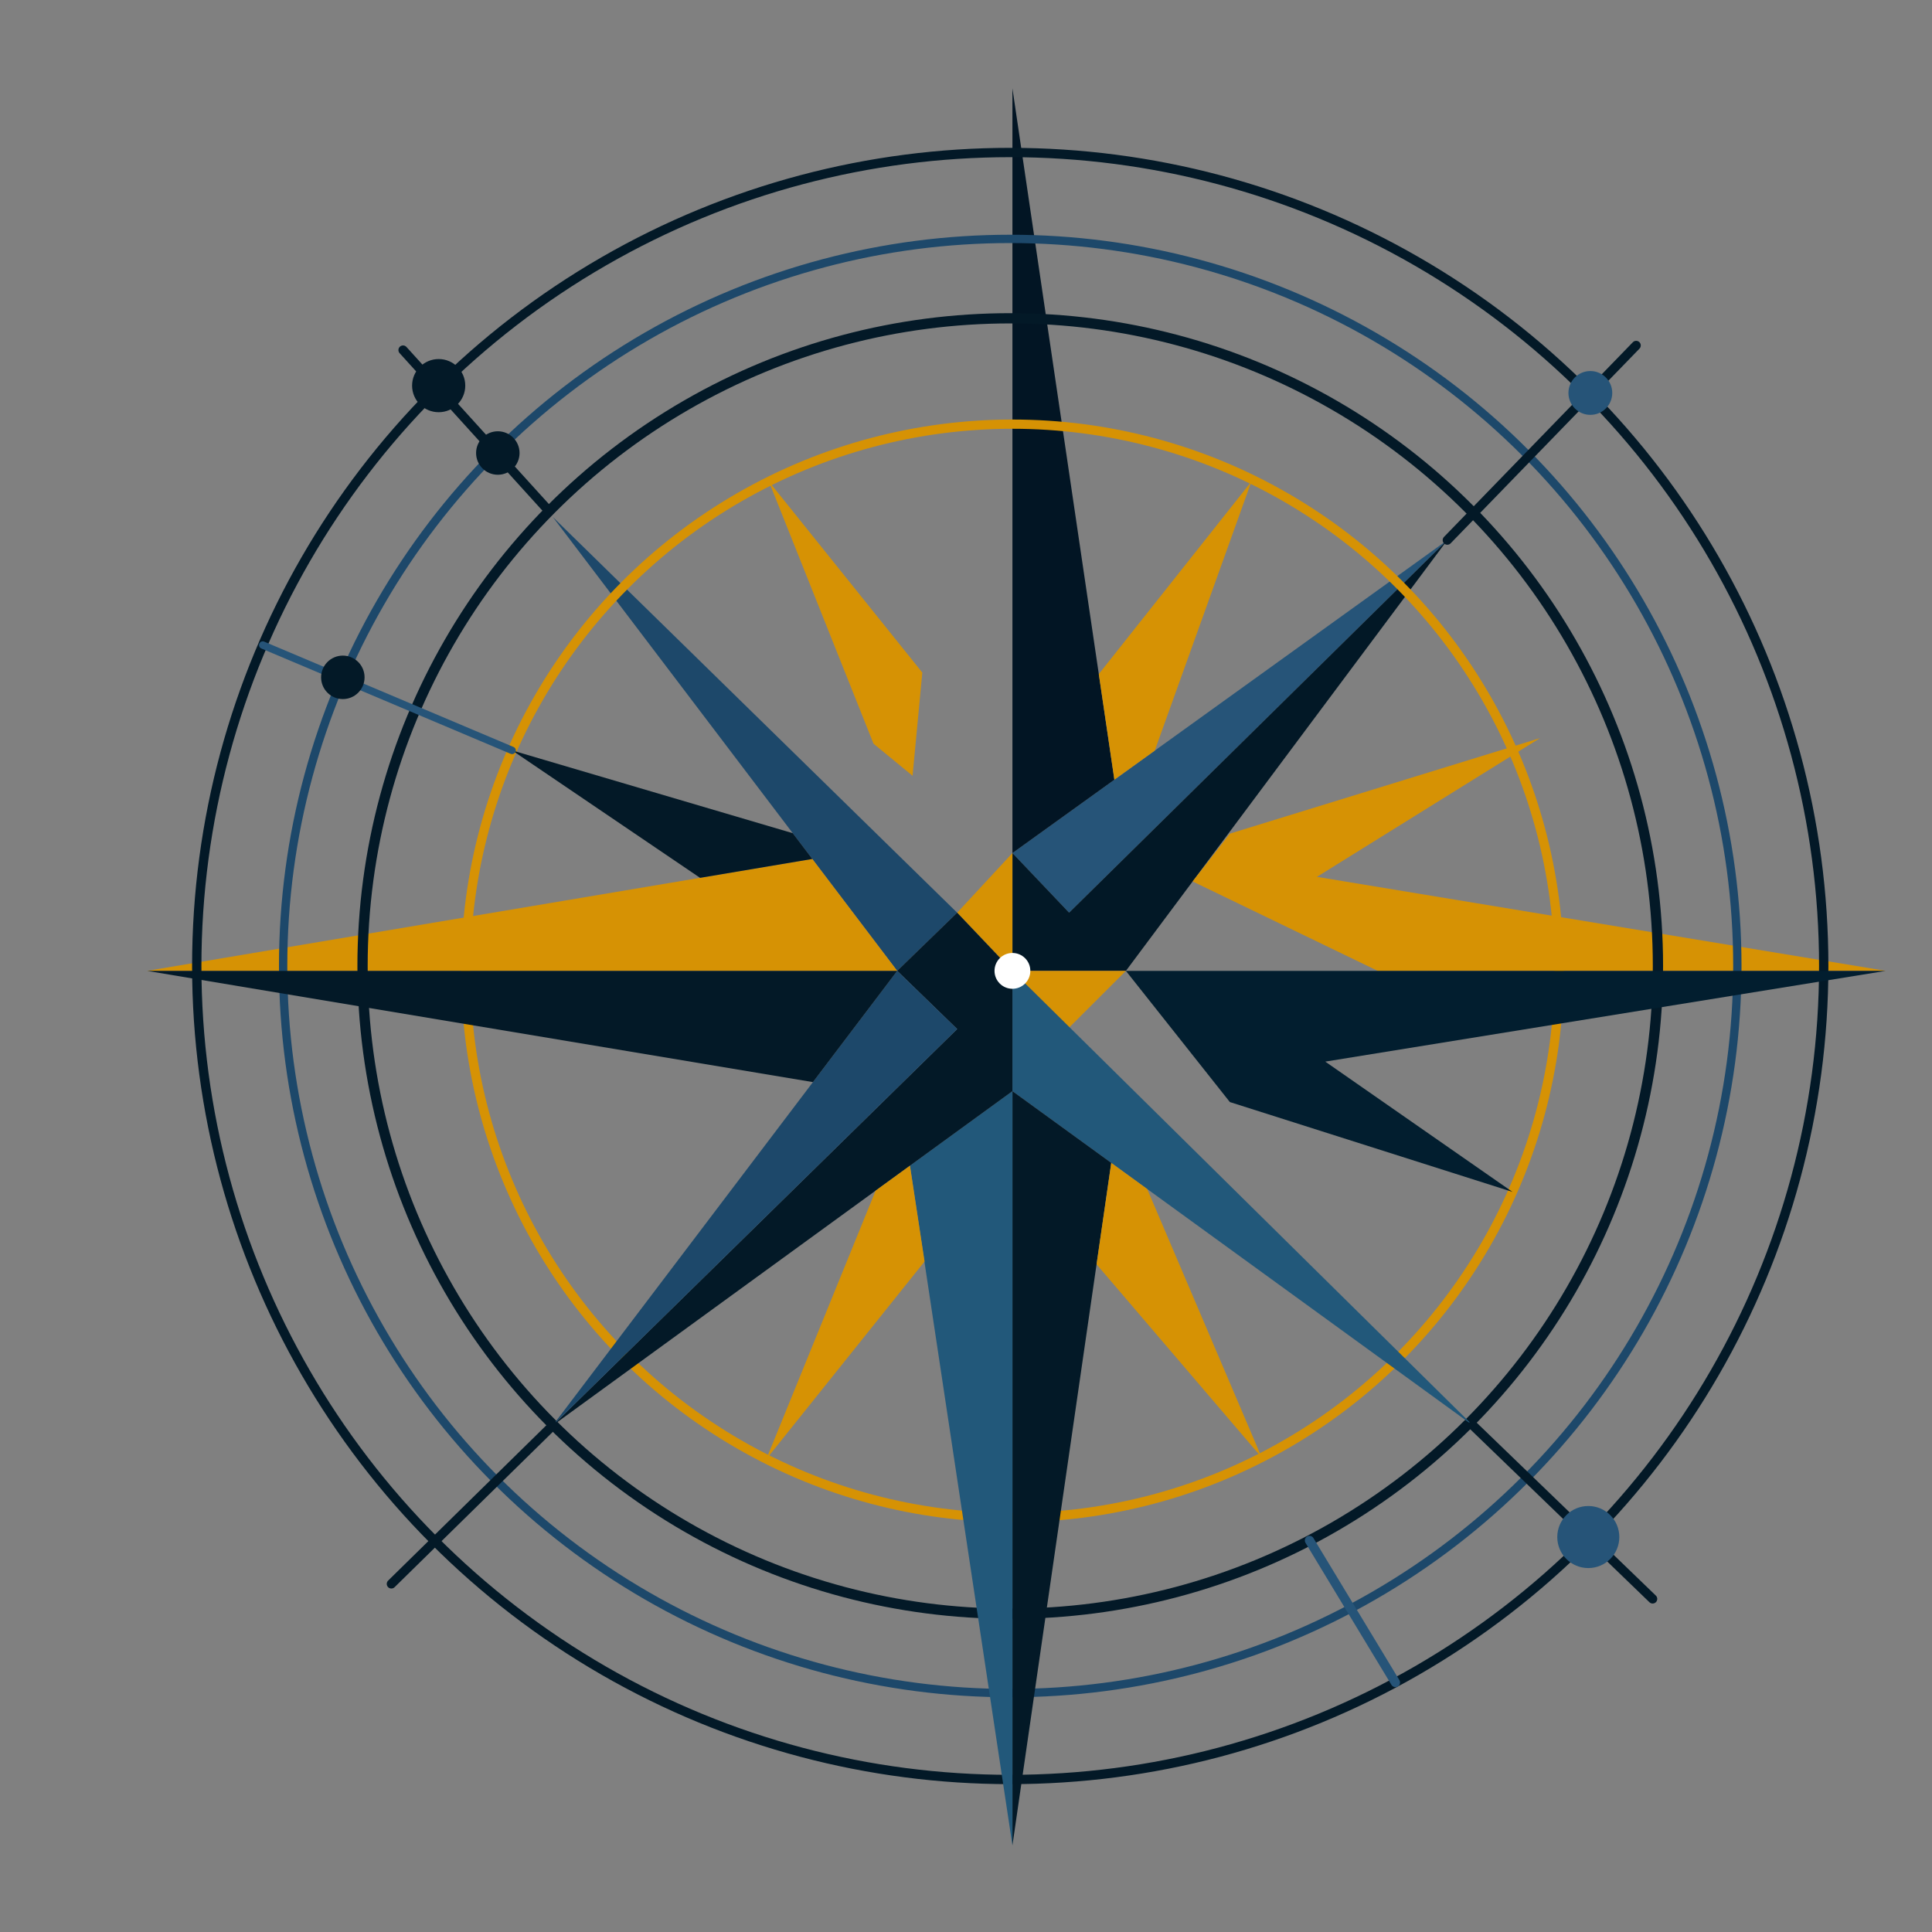 <?xml version="1.0" encoding="UTF-8" standalone="no"?>
<!-- Created with Inkscape (http://www.inkscape.org/) -->

<svg
   width="100mm"
   height="100mm"
   viewBox="0 0 100 100"
   version="1.1"
   id="svg1"
   xml:space="preserve"
   inkscape:version="1.3.2 (091e20e, 2023-11-25)"
   sodipodi:docname="compass.svg"
   xmlns:inkscape="http://www.inkscape.org/namespaces/inkscape"
   xmlns:sodipodi="http://sodipodi.sourceforge.net/DTD/sodipodi-0.dtd"
   xmlns="http://www.w3.org/2000/svg"
   xmlns:svg="http://www.w3.org/2000/svg"><rect x="0" y="0" width="100" height="100" fill="#808080" stroke="none"/><sodipodi:namedview
     id="namedview1"
     pagecolor="#ffffff"
     bordercolor="#000000"
     borderopacity="0.25"
     inkscape:showpageshadow="2"
     inkscape:pageopacity="0.0"
     inkscape:pagecheckerboard="0"
     inkscape:deskcolor="#d1d1d1"
     inkscape:document-units="mm"
     inkscape:zoom="1.6819304"
     inkscape:cx="137.93674"
     inkscape:cy="246.44302"
     inkscape:window-width="1920"
     inkscape:window-height="1052"
     inkscape:window-x="0"
     inkscape:window-y="28"
     inkscape:window-maximized="0"
     inkscape:current-layer="layer1" /><defs
     id="defs1" /><g
     inkscape:label="Calque 1"
     inkscape:groupmode="layer"
     id="layer1"><path
       style="fill:#265478;fill-opacity:1;stroke-width:0.024;stroke-linecap:round;stroke-linejoin:round;stroke-miterlimit:0"
       d="M 52.403,44.154 74.912,27.957 55.337,47.241 Z"
       id="path17700" /><path
       style="fill:#021524;fill-opacity:1;stroke-width:0.024;stroke-linecap:round;stroke-linejoin:round;stroke-miterlimit:0"
       d="M 52.403,44.154 V 4.573 l 5.277,35.784 z"
       id="path17701" /><path
       style="fill:#d69204;fill-opacity:1;stroke-width:0.024;stroke-linecap:round;stroke-linejoin:round;stroke-miterlimit:0"
       d="m 39.8,24.925 5.413,13.569 2.021,1.66 0.505,-5.341 z"
       id="path17702" /><path
       style="fill:#d69204;fill-opacity:1;stroke-width:0.024;stroke-linecap:round;stroke-linejoin:round;stroke-miterlimit:0"
       d="m 56.874,34.89 0.806,5.467 2.09,-1.504 5.002,-13.928 z"
       id="path17703" /><path
       style="fill:#021826;fill-opacity:1;stroke-width:0.024;stroke-linecap:round;stroke-linejoin:round;stroke-miterlimit:0"
       d="m 52.403,44.154 v 6.099 H 58.276 L 74.912,27.957 55.337,47.241 Z"
       id="path17704" /><path
       style="fill:#d69204;fill-opacity:1;stroke-width:0.024;stroke-linecap:round;stroke-linejoin:round;stroke-miterlimit:0"
       d="m 61.73,45.623 1.927,-2.474 16.054,-4.944 -11.548,7.181 29.447,4.866 H 71.312 Z"
       id="path17705"
       sodipodi:nodetypes="ccccccc" /><path
       style="fill:#1d486a;fill-opacity:1;stroke-width:0.024;stroke-linecap:round;stroke-linejoin:round;stroke-miterlimit:0"
       d="M 46.44,50.252 49.543,47.241 28.613,26.76 Z"
       id="path17706" /><path
       style="fill:#d69204;fill-opacity:1;stroke-width:0.024;stroke-linecap:round;stroke-linejoin:round;stroke-miterlimit:0"
       d="M 42.044,44.459 7.611,50.252 H 46.44 Z"
       id="path17707" /><circle
       style="fill:none;fill-opacity:1;stroke:#d69204;stroke-width:0.478;stroke-linecap:round;stroke-linejoin:round;stroke-miterlimit:0;stroke-dasharray:none;stroke-opacity:1"
       id="path17708"
       cx="52.403"
       cy="50.252"
       r="28.298" /><circle
       style="fill:none;fill-opacity:1;stroke:#031927;stroke-width:0.531;stroke-linecap:round;stroke-linejoin:round;stroke-miterlimit:0;stroke-dasharray:none;stroke-opacity:1"
       id="path17708-4"
       cx="52.29"
       cy="50"
       r="33.525" /><circle
       style="fill:none;fill-opacity:1;stroke:#031927;stroke-width:0.483;stroke-linecap:round;stroke-linejoin:round;stroke-miterlimit:0;stroke-dasharray:none;stroke-opacity:1"
       id="path17708-4-7-9"
       cx="52.29"
       cy="50"
       r="42.106" /><circle
       style="fill:none;fill-opacity:1;stroke:#1d486a;stroke-width:0.431;stroke-linecap:round;stroke-linejoin:round;stroke-miterlimit:0;stroke-dasharray:none;stroke-opacity:1"
       id="path17708-4-7-9-3"
       cx="52.29"
       cy="50"
       r="37.635" /><path
       style="fill:#d69204;fill-opacity:1;stroke:none;stroke-width:0.437;stroke-linecap:round;stroke-linejoin:round;stroke-miterlimit:0;stroke-dasharray:none;stroke-opacity:1"
       d="m 52.403,44.154 v 6.099 L 49.543,47.241 Z"
       id="path17709" /><path
       style="fill:#d69204;fill-opacity:1;stroke:none;stroke-width:0.437;stroke-linecap:round;stroke-linejoin:round;stroke-miterlimit:0;stroke-dasharray:none;stroke-opacity:1"
       d="M 52.403,50.252 H 58.276 L 55.261,53.263 52.403,50.252"
       id="path17710" /><path
       style="fill:#021e2f;fill-opacity:1;stroke:none;stroke-width:0.437;stroke-linecap:round;stroke-linejoin:round;stroke-miterlimit:0;stroke-dasharray:none;stroke-opacity:1"
       d="m 58.276,50.252 5.381,6.79 14.628,4.65 -9.689,-6.743 29.014,-4.697 z"
       id="path17711" /><path
       style="fill:#22587a;fill-opacity:1;stroke:none;stroke-width:0.437;stroke-linecap:round;stroke-linejoin:round;stroke-miterlimit:0;stroke-dasharray:none;stroke-opacity:1"
       d="M 52.403,50.252 76.236,73.779 52.403,56.478 Z"
       id="path17712" /><path
       style="fill:#031927;fill-opacity:1;stroke:none;stroke-width:0.437;stroke-linecap:round;stroke-linejoin:round;stroke-miterlimit:0;stroke-dasharray:none;stroke-opacity:1"
       d="M 57.518,60.191 52.403,95.52 V 56.478 Z"
       id="path17713" /><path
       style="fill:#22587a;fill-opacity:1;stroke:none;stroke-width:0.437;stroke-linecap:round;stroke-linejoin:round;stroke-miterlimit:0;stroke-dasharray:none;stroke-opacity:1"
       d="m 52.403,56.478 -5.304,3.857 5.304,35.184 z"
       id="path17714"
       sodipodi:nodetypes="cccc" /><path
       style="fill:#031927;fill-opacity:1;stroke:none;stroke-width:0.437;stroke-linecap:round;stroke-linejoin:round;stroke-miterlimit:0;stroke-dasharray:none;stroke-opacity:1"
       d="m 52.403,50.252 v 6.226 L 28.613,73.779 49.543,53.263 46.44,50.252 49.543,47.241 Z"
       id="path17715" /><path
       style="fill:#d69204;fill-opacity:1;stroke:none;stroke-width:0.437;stroke-linecap:round;stroke-linejoin:round;stroke-miterlimit:0;stroke-dasharray:none;stroke-opacity:1"
       d="M 45.323,61.627 39.666,75.522 47.856,65.293 47.099,60.336 Z"
       id="path17716"
       sodipodi:nodetypes="ccccc" /><path
       style="fill:#d69204;fill-opacity:1;stroke:none;stroke-width:0.437;stroke-linecap:round;stroke-linejoin:round;stroke-miterlimit:0;stroke-dasharray:none;stroke-opacity:1"
       d="M 57.518,60.191 56.758,65.441 65.304,75.439 59.378,61.542 Z"
       id="path17717" /><path
       style="fill:#1d486a;fill-opacity:1;stroke:none;stroke-width:0.437;stroke-linecap:round;stroke-linejoin:round;stroke-miterlimit:0;stroke-dasharray:none;stroke-opacity:1"
       d="M 46.44,50.252 28.613,73.779 49.543,53.263 Z"
       id="path17718" /><path
       style="fill:#031927;fill-opacity:1;stroke:none;stroke-width:0.437;stroke-linecap:round;stroke-linejoin:round;stroke-miterlimit:0;stroke-dasharray:none;stroke-opacity:1"
       d="m 36.236,45.437 -9.728,-6.596 14.525,4.285 1.012,1.333 z"
       id="path17719" /><path
       style="fill:#031927;fill-opacity:1;stroke:none;stroke-width:0.437;stroke-linecap:round;stroke-linejoin:round;stroke-miterlimit:0;stroke-dasharray:none;stroke-opacity:1"
       d="M 46.44,50.252 42.077,56.01 7.611,50.252 Z"
       id="path17720"
       sodipodi:nodetypes="cccc" /><path
       style="fill:#031927;fill-opacity:1;stroke:#031927;stroke-width:0.478;stroke-linecap:round;stroke-linejoin:round;stroke-miterlimit:0;stroke-dasharray:none;stroke-opacity:1"
       d="m 28.613,73.779 -8.356,8.203"
       id="path17721"
       sodipodi:nodetypes="cc" /><path
       style="fill:#031927;fill-opacity:1;stroke:#031927;stroke-width:0.478;stroke-linecap:round;stroke-linejoin:round;stroke-miterlimit:0;stroke-dasharray:none;stroke-opacity:1"
       d="m 76.236,73.779 9.304,8.98"
       id="path17721-7"
       sodipodi:nodetypes="cc" /><path
       style="fill:#031927;fill-opacity:1;stroke:#031927;stroke-width:0.478;stroke-linecap:round;stroke-linejoin:round;stroke-miterlimit:0;stroke-dasharray:none;stroke-opacity:1"
       d="M 74.912,27.957 84.687,17.88"
       id="path17721-7-3"
       sodipodi:nodetypes="cc" /><path
       style="fill:#031927;fill-opacity:1;stroke:#031927;stroke-width:0.478;stroke-linecap:round;stroke-linejoin:round;stroke-miterlimit:0;stroke-dasharray:none;stroke-opacity:1"
       d="M 28.422,26.458 20.861,18.119"
       id="path17721-6"
       sodipodi:nodetypes="cc" /><ellipse
       style="fill:#031927;fill-opacity:1;stroke:#031927;stroke-width:0.484;stroke-linecap:round;stroke-linejoin:round;stroke-miterlimit:0;stroke-dasharray:none;stroke-opacity:1"
       id="path17722"
       cx="22.706"
       cy="19.96"
       rx="1.134"
       ry="1.134" /><ellipse
       style="fill:#031927;fill-opacity:1;stroke:#031927;stroke-width:0.396;stroke-linecap:round;stroke-linejoin:round;stroke-miterlimit:0;stroke-dasharray:none;stroke-opacity:1"
       id="path17722-2"
       cx="25.767"
       cy="23.448"
       rx="0.927"
       ry="0.927" /><ellipse
       style="fill:#265478;fill-opacity:1;stroke:none;stroke-width:0.484;stroke-linecap:round;stroke-linejoin:round;stroke-miterlimit:0;stroke-dasharray:none;stroke-opacity:1"
       id="path17722-3"
       cx="82.316"
       cy="20.339"
       rx="1.134"
       ry="1.134" /><ellipse
       style="fill:#265478;fill-opacity:1;stroke:none;stroke-width:0.686;stroke-linecap:round;stroke-linejoin:round;stroke-miterlimit:0;stroke-dasharray:none;stroke-opacity:1"
       id="path17722-3-9"
       cx="82.21"
       cy="79.557"
       rx="1.606"
       ry="1.606" /><path
       style="fill:#265478;fill-opacity:1;stroke:#265478;stroke-width:0.478;stroke-linecap:round;stroke-linejoin:round;stroke-miterlimit:0;stroke-dasharray:none;stroke-opacity:1"
       d="m 67.778,79.734 4.449,7.353"
       id="path17723"
       sodipodi:nodetypes="cc" /><path
       style="fill:#265478;fill-opacity:1;stroke:#265478;stroke-width:0.384;stroke-linecap:round;stroke-linejoin:round;stroke-miterlimit:0;stroke-dasharray:none;stroke-opacity:1"
       d="M 26.507,38.841 13.6,33.388"
       id="path17724"
       sodipodi:nodetypes="cc" /><ellipse
       style="fill:#031927;fill-opacity:1;stroke:#031927;stroke-width:0.396;stroke-linecap:round;stroke-linejoin:round;stroke-miterlimit:0;stroke-dasharray:none;stroke-opacity:1"
       id="path17722-2-1"
       cx="17.745"
       cy="35.059"
       rx="0.927"
       ry="0.927" /><ellipse
       style="fill:#ffffff;fill-opacity:1;stroke:none;stroke-width:0.396;stroke-linecap:round;stroke-linejoin:round;stroke-miterlimit:0;stroke-dasharray:none;stroke-opacity:1"
       id="path17722-2-1-4"
       cx="52.403"
       cy="50.252"
       rx="0.927"
       ry="0.927" /></g></svg>
